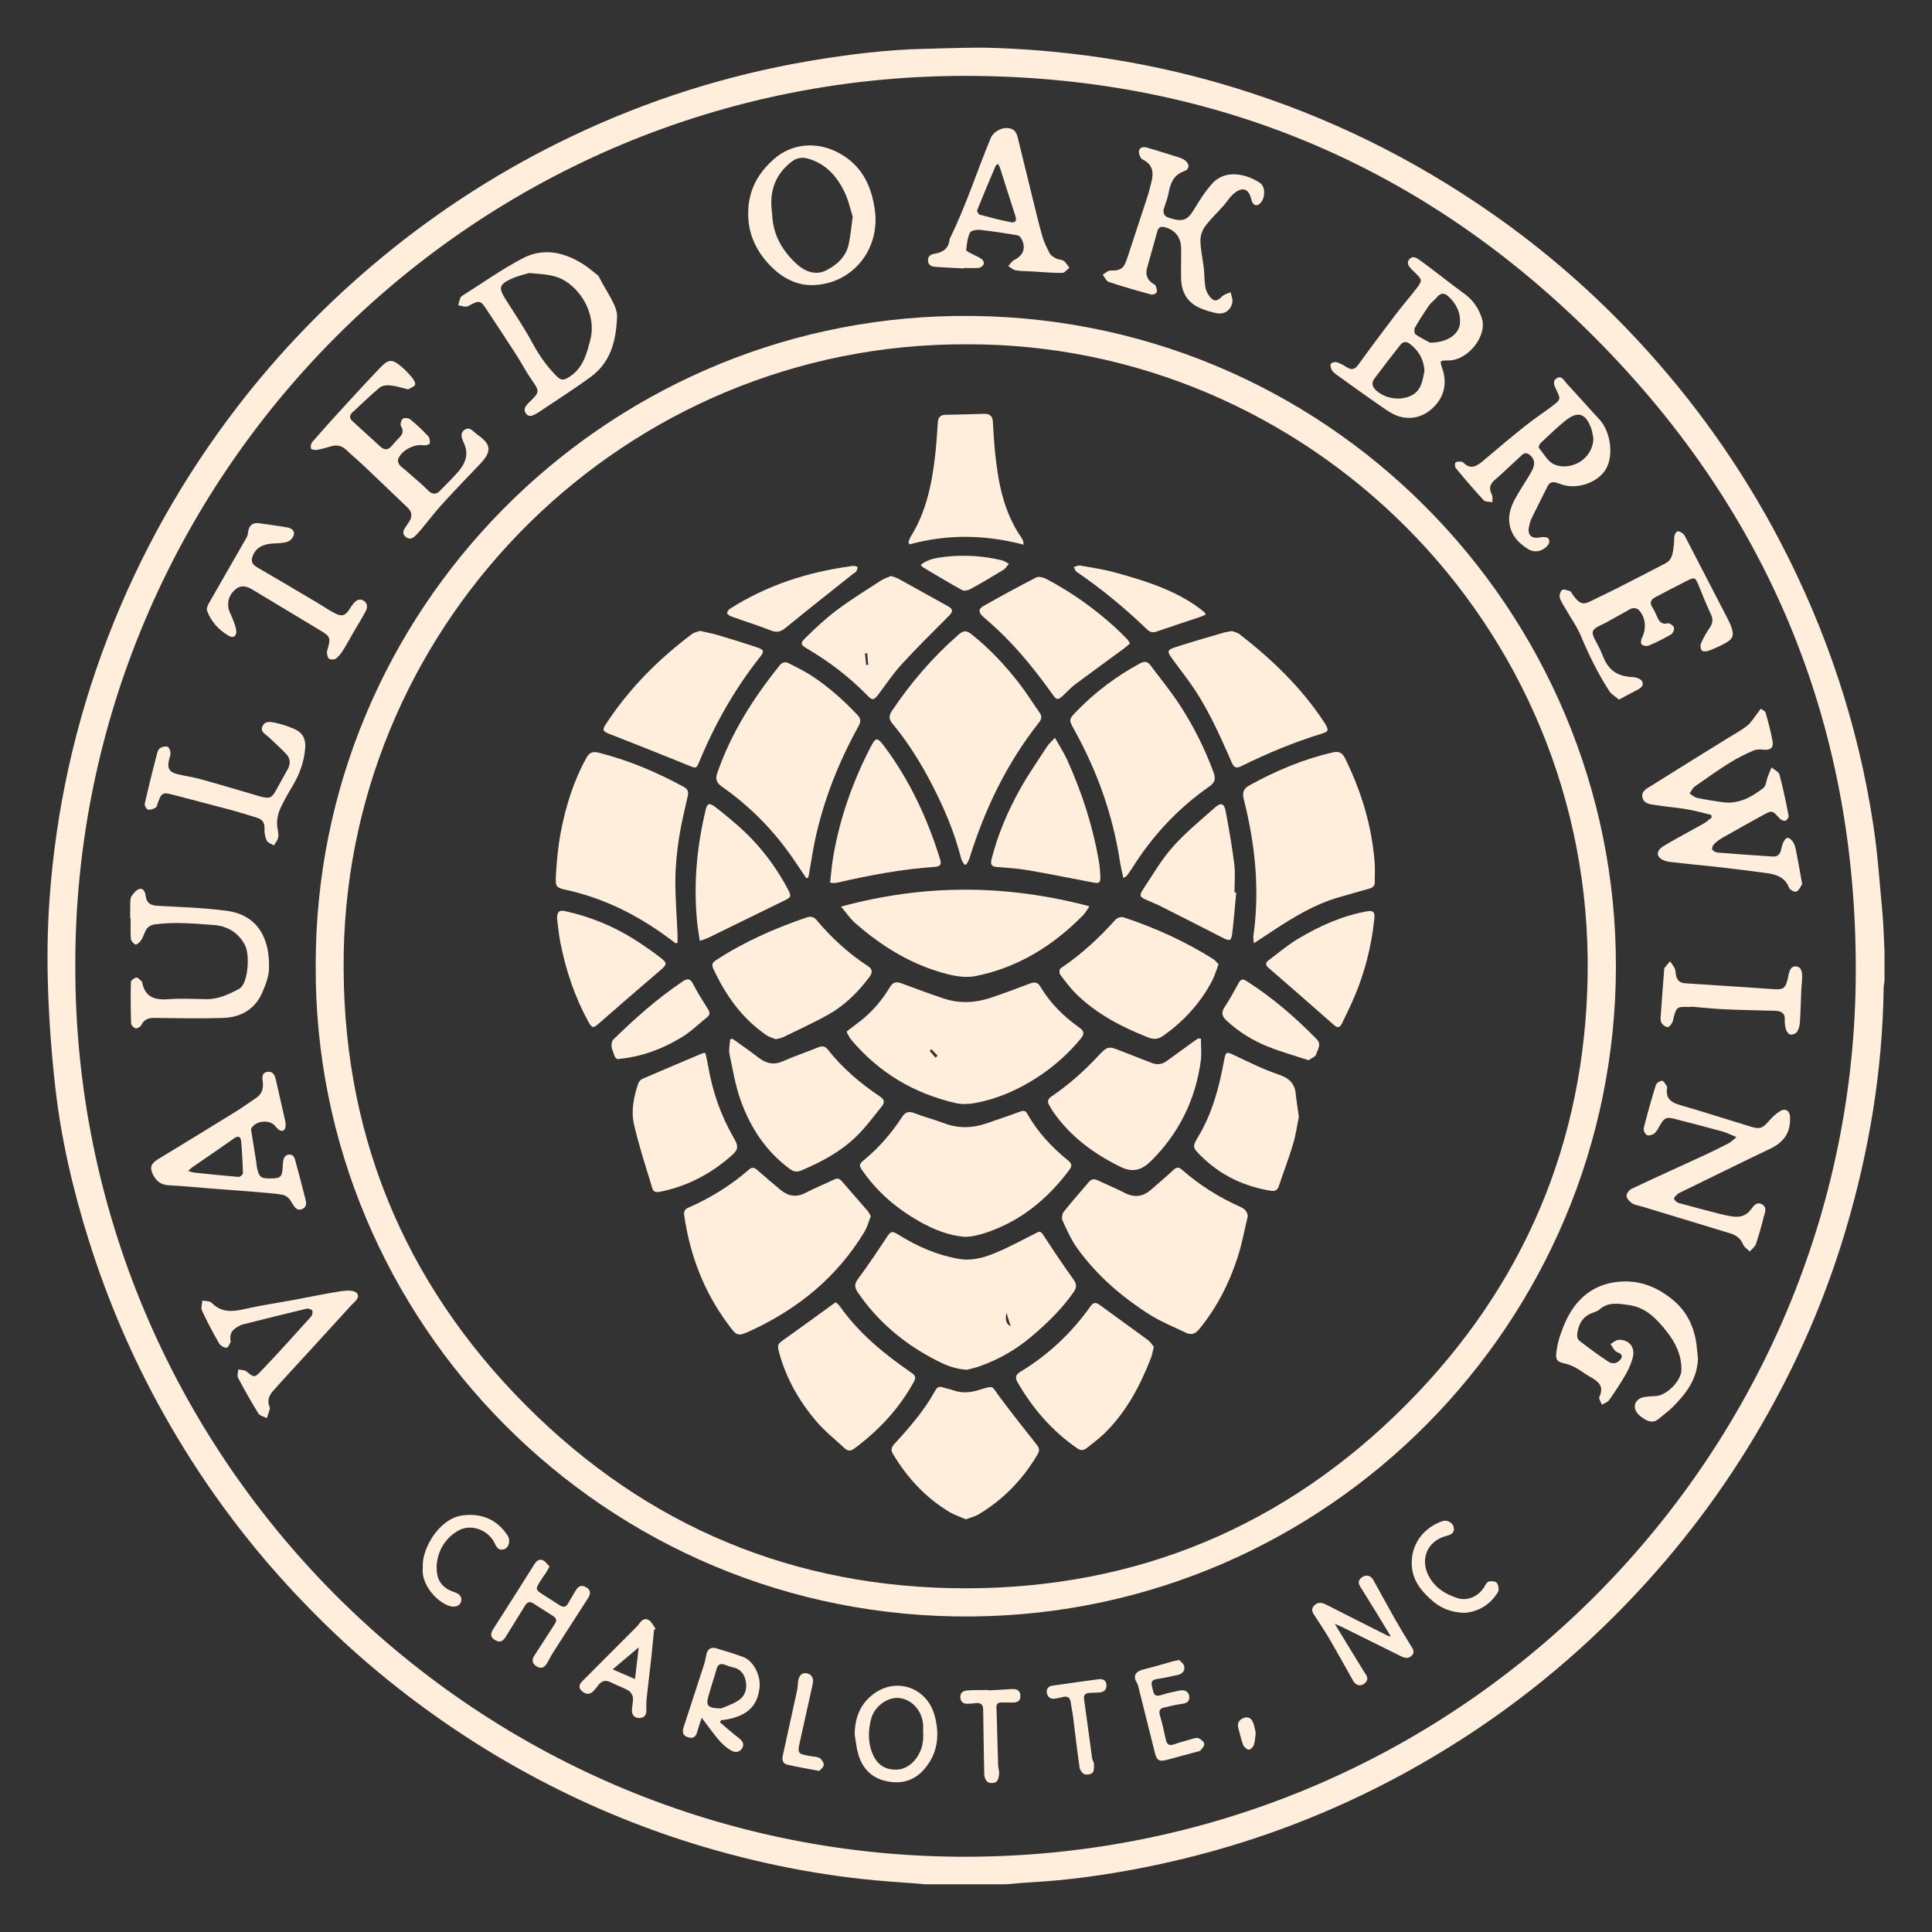 <?xml version="1.0" encoding="utf-8"?>
<!-- Generator: Adobe Illustrator 25.3.1, SVG Export Plug-In . SVG Version: 6.00 Build 0)  -->
<svg version="1.1" id="Layer_1" xmlns="http://www.w3.org/2000/svg" xmlns:xlink="http://www.w3.org/1999/xlink" x="0px" y="0px"
	 viewBox="0 0 1920 1920" style="enable-background:new 0 0 1920 1920;" xml:space="preserve">
<rect x="0" y="0" width="1920" height="1920" fill="#333333" stroke="none"/>
<style type="text/css">
	.st0{fill:#FFEEDB;}
</style>
<g>
	<path class="st0" d="M1872.79,974.78c-0.29,2.4-0.79,4.8-0.83,7.21c-1.1,81.47-14.25,161.07-37.34,239.09
		c-15.98,54-36.95,106.05-62.81,156.07c-34.56,66.83-76.58,128.59-126.34,185.07c-54.94,62.35-116.95,116.59-186.51,162.07
		c-99.82,65.25-208.26,109.46-325.35,132.21c-35.93,6.98-72.15,12.08-108.75,14.09c-8.49,0.47-16.97,1.33-25.45,2.02
		c-26.47,0-52.93,0-79.4,0c-8.69-0.69-17.37-1.49-26.06-2.05c-65.63-4.24-129.88-16.16-192.93-34.72
		c-57.59-16.95-112.89-39.57-165.98-67.57c-57.1-30.11-110.32-65.96-159.97-107.24c-29.49-24.51-57.11-50.98-83.25-78.93
		c-50.41-53.89-93.52-113.21-129.58-177.65c-30.63-54.73-55.24-112.03-74.01-171.85c-15.56-49.61-27.41-100.12-33.25-151.79
		c-3.67-32.47-6.12-65.16-7.22-97.82c-0.98-29.2-0.67-58.58,1.35-87.72c6.23-89.86,25.46-176.99,57.79-261.17
		c31.74-82.67,74.65-159.07,128.56-229.27c42.31-55.1,90.35-104.69,143.94-148.94c58.06-47.94,121.04-88.15,188.99-120.51
		c75.22-35.83,153.9-60.85,236.09-74.8c38.33-6.5,76.83-11.24,115.73-12.1c23.18-0.51,46.41-1.65,69.55-0.81
		c81.07,2.94,160.53,15.87,238.17,39.8c91.61,28.24,176.53,70.03,255.05,124.88c52.58,36.73,100.72,78.69,144.38,125.63
		c55.88,60.07,103.05,126.39,141.18,199.14c46.72,89.13,78.06,183.33,93.14,282.77c4.35,28.69,6.31,57.75,8.99,86.67
		c1.2,12.92,1.45,25.92,2.13,38.89C1872.79,955.24,1872.79,965.01,1872.79,974.78z M74.83,959.62
		c-0.96,484.55,391.86,882.02,877.37,885.57c495.75,3.63,885.84-395.87,891.97-869.42c3.22-248.81-83.33-463.41-258.61-639.65
		c-169.4-170.33-376.79-258.26-616.9-260.67C469.47,70.43,74.1,475.97,74.83,959.62z"/>
	<path class="st0" d="M313.75,959.78c-0.69-352.86,284.16-640.77,635.79-645.77c368.3-5.24,657.01,293.71,656.35,646.91
		c-0.66,352.94-285.71,642.44-640.07,645.51C600.94,1609.6,311.99,1312.71,313.75,959.78z M959.91,342.17
		c-337.49-1-612.36,271.79-618.31,604.85c-3.13,175.15,58.01,326.38,181.68,450.24c119.92,120.11,266.9,181.21,436.42,181.17
		c170.22-0.04,317.56-61.67,437.74-182.49c116.82-117.44,177.76-260.58,180.34-426.43C1583.23,618.56,1296.75,340.65,959.91,342.17z
		"/>
	<path class="st0" d="M1700.57,809.8c-8.2-1.92-16.33-4.23-24.61-5.65c-9.81-1.68-19.79-2.3-29.6-3.95
		c-5.4-0.9-12.4-0.76-14.07-7.57c-1.59-6.48,4.58-9.12,8.84-11.81c24.77-15.65,49.73-31,74.62-46.47
		c6.91-4.3,14.19-8.13,20.56-13.13c4.09-3.21,6.81-8.16,10.13-12.35c1.19-1.5,2.31-3.04,3.47-4.57c1.64,1.31,4.29,2.34,4.75,3.97
		c2.67,9.57,5.35,19.19,6.96,28.97c1.02,6.2-2.66,8.44-9.12,7.76c-3.31-0.35-7.1-0.35-10.04,0.94c-7.81,3.43-15.59,7.14-22.8,11.67
		c-12.05,7.57-23.73,15.75-35.36,23.97c-2.24,1.58-3.48,4.57-5.19,6.91c2.38,1.51,4.6,3.84,7.19,4.39
		c8.34,1.8,16.79,3.09,25.24,4.31c16,2.32,29.02-4.85,40.91-14.12c2.62-2.04,2.82-7.14,4.21-10.81c1.22-3.21,2.56-6.38,3.84-9.57
		c2.73,2.33,7.14,4.2,7.91,7.06c3.64,13.47,6.42,27.19,9.11,40.9c0.29,1.5-1.67,4.52-3.16,4.98c-1.56,0.48-4.4-0.75-5.66-2.14
		c-7.48-8.28-7.45-8.5-16.94-3.3c-13.21,7.23-26.33,14.6-39.41,22.05c-2.99,1.7-5.9,3.7-8.37,6.07c-1.42,1.36-2.93,4.03-2.48,5.53
		c0.46,1.54,3.19,3.25,5.05,3.41c18.42,1.5,36.86,2.72,55.3,3.97c4.32,0.29,6.86-1.98,8-6.02c0.77-2.74,1.22-5.63,2.42-8.17
		c0.86-1.83,2.82-4.53,4.12-4.43c1.9,0.14,4.18,2.08,5.34,3.88c1.5,2.33,2.42,5.19,2.97,7.95c2.06,10.36,3.89,20.78,5.76,31.18
		c0.21,1.19,0.71,2.73,0.2,3.57c-1.6,2.58-3.2,6.07-5.62,6.93c-1.76,0.63-6.25-1.78-7.03-3.8c-4-10.37-12.57-13.29-22.13-14.6
		c-16.28-2.23-32.59-4.23-48.91-6.09c-16.12-1.83-32.31-3.13-48.4-5.2c-3.61-0.46-8.3-2.27-10.08-5.01c-2.81-4.33,1-8.34,4.66-10.55
		c9.72-5.89,19.77-11.24,29.7-16.78c3.73-2.08,7.57-3.99,11.19-6.24c2.48-1.54,4.68-3.54,7-5.34
		C1700.86,811.6,1700.72,810.7,1700.57,809.8z"/>
	<path class="st0" d="M1725.67,1130.01c-5.91-2.39-9.87-4.47-14.09-5.62c-15.89-4.35-31.85-8.43-47.8-12.57
		c-7.62-1.98-9.8-0.92-13.85,6.05c-1.73,2.97-3.27,6.33-5.78,8.48c-1.8,1.54-5.63,2.55-7.51,1.64c-1.8-0.87-3.61-4.86-3.1-6.9
		c3.61-14.39,7.63-28.7,12.05-42.86c0.62-1.98,4.12-4.15,6.3-4.17c1.53-0.01,3.14,3.45,4.6,5.44c0.32,0.43,0.35,1.21,0.26,1.78
		c-1.75,10.68,4.25,14.48,13.5,17.12c23.46,6.69,46.67,14.28,70.02,21.37c8.83,2.68,11.42,1.44,17.5-5.56
		c3.28-3.77,7.03-7.43,11.26-9.99c5.34-3.23,9.7-0.29,9.93,5.85c0.57,15.43-5.85,24.91-19.83,31.57
		c-29.92,14.25-59.62,28.96-89.4,43.49c-0.91,0.44-1.91,0.88-2.59,1.58c-1.36,1.41-3.77,3.32-3.48,4.44
		c0.44,1.73,2.56,3.77,4.37,4.28c13.66,3.84,27.41,7.38,41.15,10.93c3.54,0.92,7.13,1.67,10.74,2.31
		c7.62,1.36,14.37,0.56,19.74-6.19c2.66-3.35,5.64-8.81,11.32-5.65c5.82,3.24,2.71,8.74,1.61,13.2c-2.2,8.86-4.6,17.69-7.59,26.31
		c-0.98,2.83-4.01,4.94-6.1,7.39c-2.23-2.26-5.37-4.13-6.51-6.85c-2.54-6.05-6.85-9.34-12.82-11.16
		c-29.18-8.85-58.36-17.75-87.53-26.63c-3.31-1.01-7.03-1.34-9.83-3.13c-2.58-1.65-5.54-4.72-5.78-7.39
		c-0.21-2.29,2.66-6.04,5.09-7.19c23.9-11.3,48.03-22.14,72.03-33.24c8.31-3.84,16.51-7.92,24.64-12.13
		C1720.4,1134.88,1722.17,1132.87,1725.67,1130.01z"/>
	<path class="st0" d="M613.15,316.35c-1.28,28.71-9.58,46.14-26.48,58.5c-16.87,12.34-34.59,23.51-51.93,35.19
		c-0.17,0.11-0.34,0.23-0.52,0.33c-3.75,1.97-8,5.22-11.46,0.7c-3.56-4.64,0.34-8.46,3.5-11.58c10.33-10.19,10.18-10.4,1.77-22.51
		c-5.44-7.83-9.81-16.4-14.98-24.42c-10.13-15.71-20.45-31.31-30.77-46.89c-4.37-6.59-6.38-6.96-13.66-3.28
		c-1.81,0.91-3.67,2.31-5.54,2.37c-2.56,0.07-5.15-0.92-7.73-1.46c0.74-2.55,1.35-5.15,2.29-7.63c0.32-0.84,1.37-1.51,2.21-2.04
		c19.77-12.43,38.91-26.04,59.51-36.9c20.42-10.76,41.09-6.26,60.14,5.77c4.28,2.7,8.17,6.05,12.19,9.16
		c1.28,0.99,2.83,1.97,3.5,3.33C602.9,290.65,614.62,304.94,613.15,316.35z M525.86,271.34c-3.86,1.21-11.09,2.69-17.6,5.7
		c-12.39,5.73-12.98,8.99-5.82,20.4c8.97,14.29,18.55,28.27,26.52,43.11c6.44,11.99,13.99,22.85,23.42,32.51
		c5.21,5.34,7.62,5.24,13.73,1.28c13.42-8.7,16.96-22.79,20.59-36.83c5.56-21.5-5.86-45.97-24.38-57.89
		C551.72,272.79,540.67,272.61,525.86,271.34z"/>
	<path class="st0" d="M1173.74,262.26c0-5.7,0.25-11.41-0.05-17.09c-0.52-9.89-6.37-16.68-15.79-19.31
		c-3.86-1.08-6.55-0.16-7.66,3.68c-3.48,12.11-6.72,24.29-10.2,36.4c-2.03,7.06,0.07,12.34,6.2,16.19c0.86,0.54,2.08,1.1,2.32,1.89
		c0.63,2.13,1.64,4.72,0.92,6.5c-0.52,1.3-3.81,2.63-5.38,2.2c-14.12-3.86-28.22-7.85-42.1-12.49c-2.59-0.86-4.16-4.77-6.21-7.27
		c2.61-1.44,5.26-4.18,7.82-4.1c11.8,0.4,13.83-3.81,16.85-12.98c6.82-20.67,13.64-41.34,20.36-62.04
		c1.26-3.86,2.05-7.87,3.14-11.79c2.76-9.92,2.28-18.33-8.59-23.63c-2.14-1.04-3.96-5.87-3.47-8.49c0.77-4.15,5.07-4.13,8.58-3.09
		c10.7,3.18,21.36,6.51,32,9.88c1.72,0.54,3.41,1.42,4.89,2.45c4.93,3.43,5.06,8.96-0.45,10.91c-10.46,3.71-13.72,11.68-15.53,21.39
		c-0.96,5.16-2.86,10.17-4.53,15.18c-1.59,4.77-0.11,8.15,4.52,9.7c13.47,4.5,18.6,2.75,24.78-7.49
		c5.53-9.17,11.35-18.4,18.46-26.34c13.56-15.13,34.97-9.16,47.52-0.74c6,4.03,5.27,16.29-0.41,20.8c-2.82,2.24-5.26,1.81-7.05-1.36
		c-0.49-0.87-0.8-1.87-1.04-2.85c-2.62-11-8.85-13.27-17.69-5.8c-3.96,3.35-6.7,8.1-10.2,12.04c-6.14,6.93-13.01,13.32-18.44,20.76
		c-2.81,3.85-4.49,9.53-4.35,14.32c0.26,9.01,2.35,17.96,3.39,26.97c0.69,6.04,0.5,12.2,1.43,18.19c0.51,3.26,2.01,6.7,4.01,9.34
		c4.49,5.94,7.51,5.54,12.77,0.32c2.09-2.08,5.53-2.8,8.36-4.13c0.67,3.35,2.4,6.92,1.79,10.02c-1.63,8.3-8.07,12.47-16.28,10.74
		c-5.71-1.2-11.44-2.97-16.74-5.4c-11.91-5.46-17.41-15.41-17.92-28.24c-0.2-5.08-0.03-10.17-0.03-15.26
		C1173.75,262.26,1173.75,262.26,1173.74,262.26z"/>
	<path class="st0" d="M1439.41,358.22c-8.79-0.02-8.78-0.02-5.97,8.29c4.41,13.01,2.27,25.63-6.32,35.55
		c-9.18,10.6-21.96,15.92-36.29,11.91c-6.26-1.75-12.03-5.83-17.52-9.6c-15.07-10.36-29.9-21.09-44.76-31.76
		c-1.96-1.41-3.96-3.11-5.13-5.14c-0.96-1.68-1.62-4.65-0.76-5.96c0.85-1.29,4.04-2.05,5.75-1.53c3.44,1.05,6.73,2.87,9.78,4.83
		c4.84,3.11,8.14,2.57,11.69-2.35c12.25-16.99,24.81-33.76,37.49-50.43c6.88-9.06,14.5-17.56,21.3-26.67
		c4.84-6.49,4.38-7.7-1.44-13.4c-1.31-1.28-2.65-2.53-3.94-3.83c-3-3.02-6.06-6.68-2.61-10.57c3.47-3.91,7.5-1.08,10.85,1.35
		c4.78,3.46,9.47,7.05,14.17,10.61c9.89,7.5,19.65,15.17,29.68,22.48c8.58,6.26,14.19,14.48,17.31,24.46
		C1478.18,333.98,1458.78,358.25,1439.41,358.22z M1415.62,368.71c-0.77-12.2-6.16-20.67-14.88-27.22c-3.4-2.55-6.69-1.82-9.13,1.3
		c-8.75,11.14-17.47,22.31-25.91,33.69c-2.96,3.98-1.88,7.97,1.78,11.4c8.59,8.05,22.97,10.6,34.11,5.7
		C1412.91,388.58,1413.66,377.77,1415.62,368.71z M1421.1,340.51c17.44,0.1,29.23-8.52,29.83-19.68
		c0.58-10.63-3.93-19.34-11.68-26.38c-3.72-3.38-7.42-3.63-10.98,0.69c-2.45,2.97-5.84,5.21-8.02,8.33
		c-5.05,7.23-9.83,14.68-14.2,22.34c-0.92,1.61-0.47,5.72,0.78,6.57C1412.23,336.03,1418.16,338.89,1421.1,340.51z"/>
	<path class="st0" d="M1499.75,516.56c-0.16-9.45,3.85-17.46,8.39-25.22c4.51-7.72,9.59-15.12,13.96-22.92
		c3.93-7.02,3.11-12-1.46-16c-2.73-2.39-5.35-2.81-8.1-0.31c-3.31,3-6.53,6.11-9.82,9.14c-5.67,5.23-11.23,10.6-17.09,15.62
		c-4.84,4.15-6.29,8.44-3.11,14.41c1.12,2.1,0.48,5.15,0.64,7.77c-2.98-0.6-7.07-0.16-8.76-1.97
		c-9.55-10.26-18.61-20.97-27.56-31.77c-1.04-1.26-1.19-4.85-0.22-5.78c1.17-1.13,3.96-0.62,6.05-0.74
		c0.36-0.02,0.82,0.24,1.09,0.51c7.71,8.11,14.05,3.92,20.76-1.83c13.74-11.76,27.63-23.36,41.78-34.63
		c8.89-7.09,18.5-13.27,27.51-20.21c7.17-5.53,7.05-6.2,3.31-14.26c-1.95-4.21-5.17-9.31,0.05-12.55c4.89-3.03,7.37,2.71,10.05,5.6
		c10.79,11.6,21.22,23.54,32.02,35.12c10.85,11.64,14.5,33.7,7.59,47.99c-6.6,13.65-27.07,21.96-43.13,17.46
		c-2.35-0.66-4.61-1.61-6.93-2.34c-3.79-1.18-6.83-0.3-8.7,3.43c-5.38,10.72-10.83,21.4-16.07,32.19c-1.23,2.53-1.9,5.37-2.48,8.15
		c-1.76,8.38,2.6,12.31,10.88,10.61c2.74-0.56,7.46-0.41,8.44,1.17c2.39,3.86-0.56,7.3-3.85,9.7c-5.14,3.74-11.14,3.96-16.17,0.88
		C1507.99,539.17,1500.23,530.09,1499.75,516.56z M1583.47,435.56c-0.65-3.15-0.94-6.44-2.01-9.44
		c-5.57-15.66-13.54-18.13-26.32-7.69c-8.47,6.92-16.34,14.59-24.3,22.11c-1.08,1.02-2.05,3.97-1.46,4.67
		c4.87,5.83,9.1,13.87,15.46,16.45C1561.49,468.43,1583.21,456.07,1583.47,435.56z"/>
	<path class="st0" d="M1687.4,1350.14c-0.63,20.48-11.85,34.8-24.93,48.01c-4.28,4.32-9.35,7.84-13.96,11.84
		c-4.91,4.26-9.83,3.14-14.59,0.04c-5.23-3.41-10.41-7.45-8.98-14.54c0.51-2.53,3.68-5.59,6.26-6.39c4.56-1.41,9.59-1.5,14.44-1.73
		c10.67-0.5,25.15-15.16,25.33-25.89c0.24-14.61-5.85-27.14-14.48-38.05c-9.72-12.29-20.52-24.05-37.45-26.43
		c-10.21-1.43-20.51-3.58-29.57,4.41c-2.62,2.31-6.67,2.93-9.91,4.61c-8.28,4.29-11.34,11.92-12.22,20.55
		c-0.2,1.93,0.86,4.82,2.34,5.95c9.34,7.13,18.76,14.19,28.59,20.63c3.89,2.55,8.68,2.3,12.05-2.05c1.96-2.52,2.2-4.77-1.15-6.4
		c-1.46-0.71-3.17-1.3-4.18-2.46c-1.73-1.98-3-4.37-4.47-6.58c2.67-1.45,5.3-4.04,8.02-4.15c10.24-0.39,16.58,7.09,14.19,17.11
		c-1.43,6.01-4.06,11.92-7.14,17.3c-5.05,8.82-10.72,17.31-16.58,25.62c-1.49,2.11-4.69,3.01-7.11,4.47
		c-0.9-2.65-3.31-6.02-2.45-7.85c5.09-10.85-1.34-15.53-9.39-19.99c-4.97-2.76-9.46-6.39-14.45-9.11c-3.47-1.89-7.31-3.37-11.17-4.2
		c-6.45-1.38-8.63-3.28-7.86-9.95c0.67-5.81,1.81-11.68,3.7-17.2c2.5-7.3,5.27-14.65,9.08-21.32
		c11.21-19.65,27.92-31.08,50.96-32.74c20.63-1.48,38.12,6.21,53.2,19.06c13.49,11.5,20.57,27.04,22.6,44.72
		C1686.61,1341.87,1687.01,1346.33,1687.4,1350.14z"/>
	<path class="st0" d="M405.64,386.93c-6.7-1.55-12.38-3.41-18.19-3.98c-3.4-0.33-7.9,0.33-10.37,2.39
		c-9.2,7.68-17.7,16.18-26.58,24.24c-3.26,2.96-3.57,5.85-0.37,8.8c9.24,8.54,18.58,16.98,27.87,25.47
		c4.12,3.77,7.84,3.54,11.42-0.85c2.18-2.67,4.54-5.22,6.99-7.65c3.49-3.48,5.22-6.78,2.11-11.79c-1.01-1.62,0.09-6.02,1.71-7.35
		c1.44-1.19,5.72-0.87,7.36,0.47c6.29,5.12,12.26,10.71,17.83,16.62c1.57,1.67,2.2,5.25,1.59,7.5c-0.31,1.14-4.48,2.08-6.67,1.71
		c-8.77-1.46-21.58,5.26-24.64,13.78c-0.55,1.52,0.14,4.08,1.18,5.45c1.69,2.21,4.16,3.82,6.3,5.69
		c5.32,4.64,10.68,9.23,15.95,13.93c2.58,2.29,4.9,4.88,7.51,7.12c3.79,3.26,7.39,2.6,10.73-0.9c6.04-6.31,12.45-12.31,18.12-18.94
		c6.77-7.92,10.51-16.74,5.91-27.43c-1.94-4.52-5.03-10.26,0.15-13.97c5.47-3.91,9.03,2.02,13.01,4.81
		c13.37,9.35,14.7,16.26,2.5,29.07c-12.6,13.23-25.31,26.36-37.6,39.86c-7.23,7.94-13.72,16.54-20.59,24.79
		c-1.95,2.34-4.01,4.59-6.16,6.74c-2.94,2.94-6.27,3.94-9.71,0.9c-3.3-2.91-2.4-6.11-0.22-9.27c1.27-1.84,2.5-3.7,3.74-5.57
		c3.42-5.15,3.08-9.79-1.53-14.18c-14.29-13.57-28.44-27.28-42.74-40.82c-5.9-5.59-12.17-10.8-18.07-16.39
		c-4.44-4.21-9.31-5.38-15.13-3.64c-4.67,1.4-9.39,2.76-14.18,3.58c-1.92,0.33-5.52-0.41-5.83-1.43c-0.58-1.88,0.02-4.94,1.34-6.46
		c9.7-11.2,19.61-22.23,29.62-33.16c12.5-13.65,24.99-27.31,37.81-40.65c8.43-8.77,12.02-8.8,21.2-0.97c4,3.41,7.65,7.31,11,11.37
		c1.5,1.82,3.24,5.44,2.44,6.72C411.08,384.69,407.79,385.65,405.64,386.93z"/>
	<path class="st0" d="M1608.93,695.25c-3.47-2.99-7.54-5.19-9.73-8.61c-11.01-17.14-20.03-35.3-27.9-54.14
		c-4.11-9.85-10.51-18.74-15.82-28.09c-2-3.53-4.54-6.98-5.47-10.8c-0.55-2.26,0.86-6.41,2.67-7.42c1.82-1.02,5.23,0.78,7.94,1.38
		c0.15,0.03,0.26,0.3,0.38,0.47c10.66,16.31,13.41,12.36,26.45,6.16c22.75-10.82,44.97-22.78,67.42-34.23
		c7.67-3.91,7.57-11.45,8.6-18.4c0.45-3-0.03-6.16,0.6-9.1c0.37-1.73,1.96-4.34,3.21-4.46c1.77-0.17,3.98,1.29,5.52,2.61
		c1.32,1.13,2.07,2.99,2.91,4.61c13.84,26.72,27.67,53.46,41.47,80.2c1.12,2.17,2.15,4.39,3.01,6.67c3.5,9.24,2.35,12.81-6.23,17.43
		c-5.18,2.78-10.6,5.21-16.11,7.26c-2.02,0.75-5.68,0.83-6.68-0.38c-1.3-1.57-1.61-5.13-0.73-7.11c2.38-5.34,5.29-10.52,8.6-15.34
		c3.1-4.51,3.61-8.46,1.2-13.55c-4.36-9.18-8.09-18.66-11.92-28.07c-3.56-8.73-4.05-9.1-12.23-4.98
		c-10.34,5.22-20.56,10.67-30.84,16.01c-4.59,2.38-6.22,5.44-3.1,10.28c1.86,2.89,3.29,6.09,4.68,9.26
		c2.02,4.61,4.21,8.07,10.47,6.55c1.77-0.43,5.59,2.15,6.23,4.08c0.62,1.88-0.97,5.86-2.76,6.91c-7.18,4.21-14.71,7.88-22.36,11.17
		c-1.91,0.82-5.42,0.21-6.95-1.15c-1.06-0.94-0.71-4.65,0.23-6.49c4.78-9.28,3.79-20.73-3.3-28c-1.25-1.28-4.02-1.87-5.88-1.55
		c-2.29,0.39-4.38,2.03-6.52,3.21c-7.06,3.89-14.08,7.84-21.14,11.72c-1.6,0.88-3.33,1.52-4.97,2.35c-8.2,4.15-8.83,6.63-4.37,14.85
		c2.61,4.81,5.2,9.7,7.15,14.8c5.67,14.8,14.41,20.91,30.36,21.56c3.12,0.13,7.7,1.81,8.87,4.15c2.31,4.61-1.86,7.09-5.71,9.04
		C1620.79,688.81,1615.49,691.75,1608.93,695.25z"/>
	<path class="st0" d="M129.42,912.86c0-5.09-0.12-10.18,0.05-15.26c0.08-2.41,0-5.32,1.28-7.08c2.11-2.89,4.98-6.57,8.03-7.12
		c4.37-0.79,5.58,3.89,6.12,7.59c0.98,6.73,4.98,8.79,11.42,9.16c22.91,1.3,45.93,1.94,68.64,4.93
		c31.75,4.19,43.42,28.25,42.36,57.87c-0.29,8.01-3.53,16.24-6.83,23.75c-7.3,16.61-21.41,24.35-38.83,24.91
		c-22.52,0.73-45.09,0.26-67.64-0.01c-6.03-0.07-10.65,0.99-13.49,7.01c-0.82,1.73-3.92,3.61-5.65,3.34
		c-1.8-0.28-4.52-3.04-4.58-4.79c-0.46-13.72-0.57-27.47-0.21-41.19c0.04-1.65,3.39-4.23,5.45-4.5c1.61-0.21,3.61,2.48,5.43,3.89
		c0.14,0.11,0.2,0.36,0.24,0.55c2.72,15.21,12.75,18.14,26.49,17.08c12.34-0.95,24.82-0.2,37.23-0.02
		c12.1,0.17,22.51-4.85,32.8-10.32c0.87-0.47,1.66-1.2,2.32-1.96c6.78-7.76,8.16-32.86,3.26-41.77
		c-6.85-12.48-17.57-18.68-31.03-19.66c-19.34-1.41-38.73-3.28-58.18-0.62c-5.16,0.7-8.12,3.05-10,7.56c-1.26,3-2.42,6.13-4.27,8.76
		c-1.23,1.75-4.27,4.18-5.29,3.7c-2.01-0.94-4.3-3.59-4.48-5.7c-0.57-6.66-0.21-13.4-0.21-20.11
		C129.71,912.86,129.57,912.86,129.42,912.86z"/>
	<path class="st0" d="M743.55,211.35c0.15-21.92,9.39-39.1,25.85-53.47c17.45-15.24,41.33-17.29,62.08-6.99
		c24.67,12.25,34.68,33.47,37.98,58.16c5.3,39.69-23.2,73.73-62.37,74.31c-15.98,0.23-30-7.55-41.13-18.86
		C751.61,249.93,743.23,232.4,743.55,211.35z M847.43,215.29c-2.24-6.85-4.22-16.52-8.45-25.09c-7.46-15.12-18.28-27.28-35.35-32.4
		c-6.17-1.85-11.6-1.18-16.68,2.7c-15.51,11.86-21.9,27.65-20.16,46.92c0.2,2.22,0.53,4.44,0.64,6.66
		c1,19.88,10.45,35.78,24.68,48.63c7.87,7.11,18.38,11.25,28.83,6.04c10.89-5.44,19.91-13.71,22.6-26.46
		C845.2,234.38,845.89,226.25,847.43,215.29z"/>
	<path class="st0" d="M957.71,266.77c-9.13-0.49-18.27-0.9-27.39-1.5c-3.78-0.25-7.5-1.05-8.04-5.82c-0.54-4.75,2.67-6.68,6.53-7.3
		c8.32-1.33,13.95-5.15,14.85-14.14c0.06-0.59,0.38-1.16,0.64-1.71c15.7-31.95,26.51-65.89,40.09-98.69
		c2.89-6.97,11.37-11.53,18.86-10.1c5.7,1.09,7.21,5.24,8.36,9.99c4.66,19.17,9.35,38.33,14.09,57.48
		c3.27,13.2,6.35,26.47,10.08,39.54c1.72,6.01,4.47,11.81,7.45,17.34c1.21,2.24,4.08,3.82,6.52,5.07c2.31,1.18,5.46,0.95,7.47,2.41
		c2.29,1.66,3.73,4.5,5.54,6.82c-2.38,1.78-4.75,5.06-7.15,5.07c-9.73,0.07-19.47-0.87-29.2-1.43c-5.68-0.33-11.42-0.24-17.01-1.14
		c-2.62-0.42-4.92-2.76-7.37-4.23c1.91-2.05,3.45-4.88,5.81-6.01c9.75-4.68,12.42-13.34,6.29-22.6c-0.75-1.13-2.55-1.97-3.98-2.2
		c-12.02-1.88-24.03-3.89-36.12-5.16c-3.38-0.36-9.13,0.62-10.11,2.72c-2.46,5.26-3.15,11.46-3.73,17.37
		c-0.1,1.06,3.64,2.62,5.71,3.75c3.18,1.73,6.67,2.98,9.6,5.04c1.34,0.95,2.68,3.75,2.2,5c-0.65,1.69-2.97,3.63-4.74,3.81
		c-5.03,0.51-10.15,0.18-15.23,0.18C957.72,266.48,957.72,266.63,957.71,266.77z M991.71,162.76c-1.07,1.01-2.06,1.53-2.39,2.33
		c-6.17,14.56-12.34,29.12-18.2,43.8c-0.42,1.04,1.31,4.12,2.53,4.45c10.13,2.76,20.32,5.37,30.61,7.45c5.03,1.02,6.34-1.6,4.72-6.5
		c-5.2-15.79-10.1-31.68-15.17-47.51C993.41,165.52,992.58,164.39,991.71,162.76z"/>
	<path class="st0" d="M268.51,1171.13c10.58-0.06,11.84-1.39,12.46-11.64c0.29-4.77,0.1-11.21,5.92-12.02
		c6.03-0.84,6.46,5.77,7.66,10.01c3.22,11.34,6.01,22.8,8.96,34.21c1.04,3.99,1.36,7.88-3.27,9.86c-4.78,2.04-7.05-1.41-9.25-4.72
		c-1.47-2.2-2.64-4.72-4.52-6.48c-1.61-1.52-3.95-2.71-6.13-3.09c-5.35-0.92-10.79-1.36-16.2-1.86c-6.59-0.62-13.18-1.13-19.78-1.64
		c-11.53-0.89-23.07-1.73-34.61-2.63c-13.96-1.09-27.9-2.56-41.88-3.2c-7.48-0.34-12.27-3.84-15.5-9.97c-4-7.6-2.46-11.63,4.91-16.1
		c25.55-15.51,51.06-31.1,76.49-46.82c7.03-4.34,13.69-9.28,20.61-13.8c6.08-3.98,7.62-9.65,6.67-16.44
		c-0.59-4.22-0.88-8.74,4.6-9.61c5.38-0.85,7.42,3.12,8.46,7.66c3.12,13.68,6.25,27.35,9.3,41.04c0.39,1.76,0.57,3.66,0.39,5.44
		c-0.45,4.56-3.54,5.85-7.19,3.04c-1.27-0.98-2.3-2.3-3.33-3.55c-5.42-6.59-19.79-5.03-23.54,2.69c-0.52,1.07,0.03,2.72,0.24,4.07
		c1.49,9.39,3.03,18.78,4.52,28.17c0.38,2.4,0.47,4.86,1.01,7.22C257.56,1169.89,259.29,1171.18,268.51,1171.13z M186.98,1163.69
		c2.7,0.75,4.31,1.44,5.97,1.61c14.71,1.54,29.43,3.1,44.17,4.29c1.4,0.11,4.33-2.34,4.3-3.55c-0.28-10.72-0.81-21.45-1.83-32.12
		c-0.43-4.51-2.91-5.55-7.14-2.54c-13.57,9.66-27.38,18.96-41.07,28.44C190.13,1160.69,189.07,1161.84,186.98,1163.69z"/>
	<path class="st0" d="M256.63,519.84c9.65,1.41,19.32,2.65,28.92,4.32c3.82,0.66,7.53,3.1,6.48,7.36c-0.67,2.73-3.64,6.04-6.28,6.87
		c-4.73,1.49-9.98,1.49-15.03,1.79c-10.44,0.62-16.93,4.96-19.68,12.63c-1.9,5.3-0.19,8.25,4.41,10.92
		c20.05,11.63,39.97,23.48,59.92,35.28c5.95,3.52,11.63,7.54,17.78,10.64c6.8,3.43,10.17,2.08,14.24-4.33
		c1.2-1.89,2.41-3.78,3.84-5.49c2.67-3.2,6.01-5.4,10.09-2.9c4.35,2.67,3.99,6.96,1.94,10.79c-3.75,6.99-7.96,13.72-11.94,20.58
		c-3.47,5.97-6.71,12.09-10.39,17.93c-1.92,3.04-4.22,6.07-7.02,8.23c-1.51,1.16-4.86,1.25-6.63,0.35
		c-1.42-0.73-2.03-3.62-2.37-5.66c-0.25-1.49,0.44-3.18,0.88-4.74c2.9-10.24,2.24-12.02-6.72-17.42
		c-22.65-13.64-45.34-27.23-67.96-40.91c-5.4-3.26-10.9-5.14-16.44-0.91c-6.12,4.67-8.81,11.3-7.69,18.82
		c0.58,3.89,2.98,7.47,4.35,11.27c1.36,3.78,3.06,7.59,3.49,11.51c0.56,5.13-2.91,7.71-7.22,5.24
		c-10.11-5.78-17.8-14.15-21.86-25.15c-0.81-2.18,0.96-5.77,2.36-8.25c12.23-21.53,24.7-42.94,36.96-64.46
		c1.06-1.87,1.29-4.26,1.7-6.45C247.79,522.22,250.88,519.5,256.63,519.84z"/>
	<path class="st0" d="M229.29,1333.53c-0.91,1.39-2.32,5.63-4.15,5.82c-2.38,0.25-6.16-2.12-7.48-4.42
		c-6.07-10.58-11.8-21.39-16.94-32.45c-1.26-2.7,0.17-6.64,0.36-10.01c3.16,0.69,7.41,0.31,9.28,2.24
		c9.48,9.75,20.21,9.04,32.21,6.31c16.2-3.7,32.7-6.1,49.06-9.12c15.95-2.95,31.83-6.35,47.85-8.79c5.01-0.76,12.66-0.98,15.1,1.92
		c3.87,4.6-2.6,8.91-5.78,12.42c-22.94,25.33-46.12,50.44-69.22,75.63c-2.75,3-5.4,6.09-8.12,9.11c-4.12,4.56-6.01,9.62-3.72,15.7
		c0.28,0.75,0.63,1.68,0.42,2.38c-0.9,3.05-1.98,6.03-3,9.04c-2.85-1.5-6.89-2.25-8.36-4.61c-7.18-11.56-13.87-23.45-20.24-35.49
		c-1.12-2.12,0.12-5.5,0.27-8.29c2.71,0.61,6.05,0.42,8.01,1.97c7.4,5.86,7.88,6.69,14.37-0.1c17-17.77,33.42-36.08,49.9-54.34
		c1.23-1.36,1.97-4.53,1.21-5.92c-0.73-1.33-3.92-2.36-5.65-1.95c-21.15,5.02-42.24,10.31-63.33,15.62
		c-1.93,0.49-3.77,1.52-5.52,2.54C230.87,1321.61,227.65,1325.49,229.29,1333.53z"/>
	<path class="st0" d="M303.36,742.7c-0.96,14.29-5.8,27.27-13.24,39.46c-3.91,6.41-7.54,13.03-10.83,19.79
		c-3.44,7.07-4.94,14.56-3.28,22.53c0.57,2.75,0.94,5.82,0.28,8.47c-0.64,2.59-2.71,4.84-4.15,7.23c-2.43-1.55-5.96-2.57-7.03-4.78
		c-1.69-3.5-2.47-7.84-2.27-11.75c0.31-6.21-2.24-9.52-7.91-11.16c-8.39-2.43-16.68-5.21-25.12-7.48
		c-19.02-5.11-38.11-9.94-57.14-15.01c-11.04-2.94-12.22-2.4-15.95,8.39c-0.53,1.52-0.92,3.71-2.05,4.29
		c-2.33,1.2-5.36,2.46-7.63,1.88c-1.54-0.4-3.57-4.2-3.17-5.97c3.81-16.83,8.04-33.57,12.33-50.3c0.48-1.87,1.65-4.17,3.19-5.02
		c2.06-1.13,5.15-1.94,7.11-1.17c1.57,0.62,2.82,3.78,2.95,5.89c0.16,2.53-1.01,5.14-1.61,7.71c-1.77,7.57,0.42,11.61,8.04,13.52
		c7.48,1.88,15.2,2.86,22.64,4.9c17.05,4.68,33.99,9.76,50.98,14.69c3.51,1.02,6.98,2.25,10.54,3.08c8.17,1.91,10.1,1,14.22-6.41
		c3.86-6.93,7.62-13.92,11.54-20.81c3.09-5.43,2.88-10.8-1.27-15.25c-5.52-5.91-11.67-11.22-17.49-16.85
		c-3.06-2.97-8.52-5.09-6.29-10.58c2.41-5.95,8.33-4.6,12.85-3.68c6.32,1.29,12.55,3.44,18.52,5.95
		C300.06,727.6,304,733.86,303.36,742.7z"/>
	<path class="st0" d="M1680.53,1000.65c-1.22,0-2.44,0.02-3.66,0c-10.04-0.19-10.77,0.35-13.49,10.04
		c-0.55,1.96-0.69,4.14-1.69,5.83c-1.04,1.76-2.9,4.23-4.39,4.22c-1.95-0.02-4.33-1.81-5.67-3.51c-1.11-1.42-1.46-3.84-1.34-5.77
		c1.04-15.55,2.26-31.08,3.45-46.62c0.08-1.01-0.06-2.26,0.47-2.97c1.69-2.28,3.65-4.36,5.5-6.52c1.56,2.31,3.39,4.48,4.57,6.96
		c0.84,1.77,0.85,3.95,1.15,5.96c0.78,5.28,3.43,8.52,9.09,8.87c11.14,0.68,22.27,1.47,33.4,2.21c17.82,1.18,35.65,2.26,53.46,3.58
		c11.1,0.82,13-0.4,15.5-11.34c0.27-1.19,0.37-2.42,0.71-3.59c1.11-3.79,2.34-8.01,7.24-7.65c4.87,0.36,5.93,4.81,6.1,8.62
		c0.22,5.03-0.61,10.09-0.83,15.15c-0.47,10.54-0.66,21.1-1.36,31.63c-0.22,3.3-1.06,6.92-2.81,9.63c-1.12,1.75-4.53,3.05-6.68,2.77
		c-1.69-0.22-3.73-2.96-4.34-4.97c-0.99-3.24-1.34-6.81-1.22-10.21c0.19-5.19-2.53-7.52-7.06-8.23c-2.79-0.44-5.67-0.29-8.51-0.37
		c-14.93-0.44-29.87-0.65-44.79-1.38c-10.94-0.53-21.85-1.72-32.78-2.62C1680.55,1000.46,1680.54,1000.56,1680.53,1000.65z"/>
	<path class="st0" d="M1382.15,1626.23c-4.87-8.05-9.31-15.46-13.84-22.83c-5.53-9-11.17-17.93-16.7-26.93
		c-2.37-3.85-1.36-7.04,2.38-9.33c4.14-2.54,8.43-1.3,10.83,3.05c7.18,12.97,14.23,26.02,21.54,38.91
		c5.01,8.84,10.36,17.49,15.62,26.19c1.9,3.15,4.56,6.26,1.18,9.85c-3.13,3.32-6.76,2.86-10.61,0.94
		c-19.61-9.8-39.28-19.5-58.93-29.21c-1.74-0.86-3.56-1.58-7.13-3.15c10.32,16.95,19.6,32.33,29.06,47.6
		c2.04,3.3,5.11,6.15,1.86,10.29c-3.62,4.6-9.53,4.24-12.51-0.99c-7.66-13.41-15.04-26.99-22.81-40.34
		c-4.59-7.88-9.64-15.5-14.6-23.17c-2.34-3.61-5.53-7.07-1.61-11.39c3.66-4.04,7.78-3.24,12.19-0.99
		c20.44,10.43,40.95,20.73,61.45,31.05C1379.98,1626.03,1380.6,1625.98,1382.15,1626.23z"/>
	<path class="st0" d="M715.45,1711.53c5.94,5.04,11.69,10.33,17.9,15.02c3.58,2.7,6.63,5.49,4.64,9.98
		c-2.1,4.74-7.01,5.53-10.95,3.37c-4.48-2.45-8.62-6.01-11.99-9.89c-5.83-6.71-10.94-14.04-17.69-22.85
		c-1.67,5.12-3.14,8.83-4.08,12.66c-1.49,6.09-4.03,8.15-9.08,6.79c-5.14-1.39-6.65-4.52-4.74-10.38
		c6.77-20.86,13.65-41.69,20.38-62.57c1.05-3.27,1.44-6.74,2.3-10.08c1.32-5.14,4.85-6.95,9.74-5.49
		c8.95,2.68,17.93,5.38,26.69,8.61c10.18,3.75,17.56,18.34,16.29,30.26c-2.05,19.13-12.97,28.36-33.47,32
		c-1.55,0.28-3.15,0.33-4.72,0.49C716.27,1710.15,715.86,1710.84,715.45,1711.53z M716.72,1697.81c3.56-1.59,10.99-3.91,17.26-8
		c6.33-4.13,8.64-11.17,7.2-18.84c-1.39-7.39-5.33-12.58-13.21-14.09c-2.57-0.49-5.05-1.53-7.53-2.43
		c-4.21-1.53-6.94-0.63-8.27,4.08c-2.65,9.36-5.79,18.57-8.37,27.95C701.43,1695.04,703.75,1697.77,716.72,1697.81z"/>
	<path class="st0" d="M849.36,1723.56c0.21-17.49,6.26-31.91,20.85-41.57c22.39-14.84,50.96-4.13,58.45,22.31
		c5.59,19.76,3.42,38.96-11.01,54.89c-10.19,11.25-23.55,14.11-37.97,10.64c-14.07-3.38-22.82-12.96-26.78-26.6
		C851.05,1736.87,850.5,1730.13,849.36,1723.56z M917.35,1720.37c0-1.53,0.23-4.4-0.04-7.21c-1.31-13.79-11.75-24.78-24.27-25.75
		c-11.39-0.88-24.27,8.6-27.4,21.06c-2.85,11.35-3.24,22.76,1.33,34.06c3.92,9.68,10.74,15.32,20.97,16.05
		c9.63,0.69,17.21-3.69,22.84-11.52C916.27,1739.44,918.13,1730.9,917.35,1720.37z"/>
	<path class="st0" d="M546.12,1556.75c-1.66,2.95-2.55,4.72-3.63,6.38c-1.77,2.73-3.77,5.3-5.47,8.07
		c-5.13,8.32-5.1,8.47,2.92,13.71c5.45,3.56,11.03,6.93,16.48,10.48c3.37,2.2,5.95,1.93,8.03-1.78c2.38-4.25,5.07-8.33,7.44-12.59
		c2.75-4.94,6-6.19,10.43-3.74c4.39,2.42,5.23,6.01,2.17,10.8c-11.51,17.98-23.15,35.88-34.65,53.87
		c-2.29,3.59-4.15,7.45-6.32,11.11c-2.81,4.75-6.41,5.59-10.69,2.66c-4.26-2.92-4.49-6.35-1.47-10.91
		c6.85-10.34,13.39-20.88,20.16-31.26c1.99-3.06,1.43-5.4-1.42-7.26c-6.64-4.33-13.33-8.59-20.04-12.8
		c-3.28-2.06-5.95-1.73-8.16,1.92c-6.32,10.43-12.9,20.69-19.26,31.1c-3.14,5.13-6.22,6.13-11.03,3.14
		c-4.26-2.65-4.48-5.94-1.32-10.88c13.58-21.21,27.09-42.46,40.49-63.79c2.19-3.48,4.79-6.16,8.8-4.38
		C542.13,1551.72,543.91,1554.59,546.12,1556.75z"/>
	<path class="st0" d="M649.95,1619.78c-0.79,8.28-1.49,16.58-2.4,24.85c-1.61,14.71-3.42,29.4-5,44.11
		c-0.36,3.39-0.31,6.85-0.17,10.27c0.19,4.85-1.76,8.2-6.72,8.32c-4.67,0.11-7.77-2.62-7.67-7.58c0.09-4.24,1.4-8.54,0.99-12.69
		c-0.25-2.5-2.22-5.74-4.37-6.97c-5.61-3.21-11.86-5.27-17.64-8.21c-5.05-2.57-8.91-1.6-12.26,2.7c-1.5,1.92-3,3.85-4.61,5.67
		c-3.42,3.89-7.79,4.02-11.75,0.41c-4.13-3.77-2.55-7.02,0.78-10.34c17.39-17.35,34.72-34.76,52.06-52.17
		c1.29-1.29,2.69-2.54,3.7-4.04c2.49-3.71,5.77-6.74,10.02-4.01c2.88,1.85,4.49,5.69,6.67,8.64
		C651.03,1619.09,650.49,1619.43,649.95,1619.78z M631.06,1668.6c1.48-12.51,2.79-23.59,3.72-31.5
		c-7.36,6.22-16.08,13.59-25.93,21.91C616.82,1662.45,623.18,1665.2,631.06,1668.6z"/>
	<path class="st0" d="M1171.93,1649.73c1.37,1.57,4.4,3.51,4.9,5.96c1.01,4.91-2.04,8-6.94,8.99c-6.75,1.37-13.47,2.98-20.29,3.96
		c-6.9,0.99-5.25,5.24-4.25,9.48c1.02,4.3,1.62,8.63,8.16,6.53c6.17-1.98,12.57-3.35,18.93-4.64c5.25-1.06,9.07,1.46,9.45,5.96
		c0.46,5.4-2.95,6.71-7.57,7.36c-6.01,0.85-11.97,2.22-17.87,3.7c-3.7,0.93-5.02,3.17-3.8,7.36c2.34,7.99,4.13,16.15,5.89,24.3
		c1.03,4.81,3.2,6.55,8.15,4.84c6.11-2.12,12.36-3.86,18.6-5.58c1.92-0.53,4.39-1.28,5.9-0.52c2.3,1.16,5.21,3.33,5.56,5.46
		c0.33,2-2.04,4.74-3.76,6.67c-0.93,1.04-2.97,1.15-4.53,1.58c-9.6,2.61-19.2,5.19-28.8,7.79c-7.56,2.05-10.07,0.51-11.88-6.83
		c-5.37-21.69-10.83-43.36-16.29-65.03c-0.4-1.57-0.69-3.29-1.55-4.6c-4.85-7.38-0.68-11.73,6.7-13.5
		c9.85-2.35,19.54-5.37,29.31-8.07C1167.33,1650.51,1168.75,1650.34,1171.93,1649.73z"/>
	<path class="st0" d="M1455.04,1602.86c-12.25-0.53-22.3-4.16-30.78-11.37c-11.07-9.42-20.3-20.19-21.23-35.63
		c-1.28-21.14,11.95-37.98,30.58-44.19c4.69-1.56,10.21,1.69,11.1,6.1c1.15,5.72-2.92,7.49-7.27,8.61
		c-19.68,5.07-27.04,24.41-16.53,41.75c6.51,10.74,16.23,16.33,27.4,20.03c9.94,3.3,21.13-1.71,26.72-11.04
		c1.22-2.04,2.6-4.97,4.42-5.41c2.57-0.63,6.93-0.28,8.13,1.39c1.62,2.23,2.36,6.98,1.04,9.15
		C1480.78,1595.03,1469,1601.84,1455.04,1602.86z"/>
	<path class="st0" d="M420.2,1557.71c-1.4-18.36,16.11-48,38.24-51.51c18.87-2.99,35.37,3.27,46.18,20.03
		c0.43,0.67,0.76,1.45,0.98,2.22c1.39,4.8-0.72,10-4.76,11.22c-5.2,1.58-7.4-2-9.16-5.87c-5.71-12.54-22.31-19.56-34.69-13.44
		c-17.05,8.41-25.68,27.6-22.36,44.82c1.68,8.7,8.06,14.26,16.74,17c6.16,1.94,8.32,5.66,6.56,10.22c-1.46,3.82-6.26,5.28-11.61,3.5
		C433.55,1591.67,418.15,1574.13,420.2,1557.71z"/>
	<path class="st0" d="M982.33,1679.91c7.9-0.44,15.8-0.87,23.7-1.34c4.58-0.28,7.61,1.55,8.01,6.3c0.41,4.9-2.43,7.04-7.06,7.09
		c-3.86,0.04-7.72-0.04-11.59-0.07c-3.39-0.03-5.32,1.17-5.15,5.03c0.39,8.5,0.53,17,0.77,25.51c0.3,10.71,0.55,21.43,0.96,32.13
		c0.11,2.8,1.23,5.64,0.95,8.37c-0.28,2.77-0.95,6.46-2.84,7.83c-1.95,1.42-6.18,1.57-8.3,0.35c-2.01-1.16-3.55-4.79-3.62-7.38
		c-0.57-21.71-0.69-43.43-1.1-65.15c-0.09-4.88-2.9-6.79-7.76-5.98c-2.59,0.43-5.26,0.49-7.89,0.59c-4.14,0.15-6.63-1.99-7.02-6.02
		c-0.45-4.6,2.6-6.87,6.58-7.2c6.06-0.5,12.18-0.33,18.28-0.44c1.02-0.02,2.03,0,3.05,0
		C982.32,1679.65,982.32,1679.78,982.33,1679.91z"/>
	<path class="st0" d="M1092.11,1668.74c4.18-0.32,7.22,1.19,7.47,5.84c0.23,4.42-2.2,6.91-6.46,7.35
		c-3.63,0.38-7.33,0.15-10.97,0.52c-3.48,0.36-5.41,1.94-4.82,6.09c2.8,19.7,5.32,39.44,8.05,59.15c0.24,1.76,1.78,3.41,1.8,5.12
		c0.02,3,0.3,6.83-1.34,8.76c-1.48,1.73-5.85,2.49-8.13,1.6c-2.22-0.87-4.5-4.22-4.87-6.75c-2.41-16.69-4.27-33.45-6.41-50.18
		c-0.62-4.84-1.71-9.62-2.36-14.45c-0.62-4.66-3.01-6.39-7.57-5.35c-2.78,0.63-5.56,1.31-8.37,1.68c-4.05,0.53-6.82-1.44-7.72-5.3
		c-0.96-4.14,1.38-7,5.21-7.58C1061.09,1672.88,1076.61,1670.88,1092.11,1668.74z"/>
	<path class="st0" d="M814.03,1759.9c-11.99-2.3-22.02-3.92-31.87-6.26c-4.09-0.97-5.2-4.6-4.26-8.82
		c4.85-21.78,9.63-43.57,14.34-65.38c0.6-2.76,0.52-5.65,0.89-8.47c0.78-5.97,3.88-8.88,8.49-8.08c4.97,0.87,7.32,4.99,6.06,10.63
		c-4.14,18.63-8.21,37.27-12.41,55.89c-3.02,13.37-2.97,13.52,10.68,15.88c3,0.52,6.46,0.43,8.81,1.98
		c2.06,1.37,4.22,4.88,3.85,7.02C818.19,1756.76,815.04,1758.76,814.03,1759.9z"/>
	<path class="st0" d="M1247.94,1721.96c-0.67,4.85-0.69,8.83-1.93,12.37c-0.69,1.99-3.68,4.77-5.16,4.51
		c-2.12-0.37-4.67-2.87-5.52-5.05c-1.99-5.15-3.02-10.67-4.57-16c-1.33-4.56-0.15-7.95,4.22-10.06c4.53-2.19,8.18-0.76,10.07,3.53
		C1246.64,1714.86,1247.16,1718.93,1247.94,1721.96z"/>
	<path class="st0" d="M961.1,1361.28c-13.88-0.76-24.61-6.09-34.89-11.62c-29.63-15.92-54.61-37.29-73.73-65.31
		c-3.64-5.34-3.32-8.67,0.47-13.77c9.69-13.03,18.73-26.55,27.67-40.12c4.66-7.07,5.6-7.59,12.85-3.07
		c18.48,11.49,38.08,20.04,59.72,23.7c13.12,2.22,25.19-1.43,36.78-6.28c13.28-5.57,25.97-12.54,38.87-19
		c2.78-1.39,4.85-3.23,7.5,0.83c9.88,15.13,19.92,30.19,30.48,44.85c3.4,4.71,3.23,8.13,0.2,12.48
		c-11.71,16.86-26.29,30.96-41.85,44.16c-15.38,13.05-32.57,22.94-51.6,29.6C969.02,1359.32,964.28,1360.38,961.1,1361.28z
		 M1000.22,1304.66c-1.59,7.44-0.04,11.25,4.2,13.38C1002.99,1313.46,1001.61,1309.06,1000.22,1304.66z"/>
	<path class="st0" d="M1240.1,1208.37c-3.34,13.79-5.83,27.85-10.21,41.3c-8.48,26.09-20.86,50.24-38.45,71.61
		c-4.13,5.01-8.3,5.4-13.22,3.05c-12.27-5.87-25.01-11.08-36.41-18.35c-27.6-17.61-52.19-38.93-71.39-65.68
		c-5.97-8.32-10.18-17.99-14.49-27.37c-1.06-2.31-0.36-6.7,1.27-8.76c7.94-10.04,16.52-19.56,24.75-29.36
		c2.68-3.19,5.42-3.53,9.1-1.76c8.79,4.24,17.88,7.87,26.53,12.36c9.5,4.93,18.01,3.98,25.97-2.83
		c7.57-6.47,15.14-12.95,22.41-19.74c3.13-2.92,5.27-3.37,8.69-0.38c17.41,15.25,36.78,27.49,57.94,36.89
		C1236.43,1201.05,1239.25,1203.35,1240.1,1208.37z"/>
	<path class="st0" d="M865.38,1208.61c-2.11,5.3-3.51,10.97-6.4,15.73c-26.91,44.39-65.21,75.9-111.9,97.61
		c-14.33,6.66-14.51,6.31-23.98-6.52c-23.73-32.14-37.48-68.26-43.14-107.67c-0.58-4.05,0.67-6.08,4.11-7.59
		c21.95-9.64,42.18-22.03,60.21-37.88c4.3-3.78,6.87-0.7,9.8,1.81c7.24,6.21,14.42,12.52,21.81,18.55
		c7.62,6.22,15.68,7.57,24.89,2.68c9.15-4.86,18.88-8.6,28.2-13.15c3.48-1.7,5.45-0.84,7.78,1.89c8.43,9.91,17.1,19.61,25.6,29.46
		C863.49,1204.84,864.17,1206.53,865.38,1208.61z"/>
	<path class="st0" d="M841.3,1025.19c4.84-3.71,9.2-7.01,13.52-10.37c12.01-9.37,21.75-20.77,29.52-33.8
		c3.02-5.06,6.53-5.69,11.74-3.73c13.87,5.22,27.79,10.36,41.86,15.03c15.59,5.18,31.33,4.42,46.76-0.78
		c13.1-4.42,26.07-9.24,38.98-14.16c4.52-1.72,7.56-1.33,10.19,3.1c9.82,16.54,23.29,29.76,38.85,40.79
		c5.07,3.6,4.88,6.58,1.38,10.83c-12.51,15.18-27.05,28.11-43.53,38.76c-18.96,12.25-39.4,21.28-61.68,25.36
		c-6.26,1.15-13.2,1.4-19.34-0.02c-41.06-9.49-75.68-29.97-103.05-62.27c-1.05-1.23-1.98-2.59-2.81-3.97
		C842.86,1028.58,842.24,1027.08,841.3,1025.19z M929.74,1051.15c0.68-0.67,1.36-1.34,2.04-2.02c-2.02-2.14-4.04-4.28-6.05-6.42
		c-0.61,0.56-1.22,1.13-1.83,1.69C925.84,1046.65,927.79,1048.9,929.74,1051.15z"/>
	<path class="st0" d="M959.01,1229.16c-16.06-1.18-31.16-7.24-45.37-15.3c-21.81-12.37-40.75-28.23-55.39-48.86
		c-4.95-6.97-5.19-7.6,1.29-12.97c14.55-12.06,26.63-26.26,36.94-41.98c3.25-4.96,6.58-5.99,12.14-3.85
		c9.67,3.73,19.76,6.36,29.46,10.02c14.2,5.36,28.24,5.03,42.39,0.15c11.34-3.92,22.71-7.75,33.99-11.85
		c3.13-1.14,4.88-0.5,6.46,2.31c10.31,18.36,24.41,33.46,40.71,46.56c3.7,2.97,3.86,5.51,1.11,9.18
		c-22.25,29.75-49.89,52.19-85.8,63.44c-3.48,1.09-7.08,1.85-10.67,2.54C964.09,1228.96,961.83,1228.94,959.01,1229.16z"/>
	<path class="st0" d="M958.24,859.11c-1.05-1.99-2.54-3.87-3.07-5.99c-6.5-25.57-16.69-49.66-28.77-73.04
		c-11.14-21.57-23.81-42.14-39.38-60.79c-3.75-4.5-3.92-7.92-0.6-12.87c18.91-28.19,40.84-53.64,66.46-75.98
		c4.85-4.23,8.12-3.71,12.56-0.17c17.75,14.16,33.21,30.56,47.08,48.43c7.34,9.45,13.69,19.66,20.58,29.47
		c2.46,3.5,2.22,6.32-0.52,9.79c-31.94,40.4-53.89,85.95-69.1,134.94c-0.69,2.23-2.09,4.23-3.16,6.34
		C959.63,859.19,958.93,859.15,958.24,859.11z"/>
	<path class="st0" d="M1246.06,937.43c-0.22-3.44-0.71-5.53-0.43-7.52c6.47-45.82,1.7-90.88-9.52-135.41
		c-1.67-6.64-0.55-10.64,5.5-13.99c26.31-14.57,53.77-26.13,83.17-32.84c5.54-1.27,9.17,0.32,11.81,5.67
		c16.27,33.01,26.83,67.61,29.59,104.41c0.47,6.23-0.05,12.52,0.07,18.78c0.08,4.06-2.17,5.68-5.71,6.66
		c-10,2.75-19.96,5.67-29.93,8.52c-23.81,6.81-44.66,19.49-65.12,32.92C1259.42,928.62,1253.35,932.62,1246.06,937.43z"/>
	<path class="st0" d="M671.63,937.52c-4.38-3.21-8.72-6.5-13.16-9.63c-29.05-20.5-60.5-35.73-95.38-43.44
		c-9.96-2.2-11.25-2.79-10.69-13.39c0.76-14.36,2.05-28.8,4.69-42.91c4.91-26.26,12.73-51.67,25.81-75.24
		c2.77-4.99,6.15-6.34,11.48-5.02c30,7.46,58.18,19.37,85.22,34.19c3.91,2.14,4.85,4.67,3.89,8.91
		c-3.16,14.07-6.63,28.12-8.77,42.36c-2.05,13.6-3.47,27.41-3.56,41.14c-0.11,17.79,1.39,35.59,2.14,53.38
		c0.13,2.95,0.02,5.92,0.02,8.88C672.76,937.01,672.2,937.26,671.63,937.52z"/>
	<path class="st0" d="M1116.33,872.44c-1.22-5.87-2.54-11.03-3.34-16.28c-7.05-46.18-22.48-89.46-45.06-130.26
		c-6.01-10.86-6.04-10.8,2.47-19.55c18.32-18.82,39.09-34.34,62.16-46.87c4.23-2.3,7.58-2.58,10.61,1.49
		c9.83,13.19,20.36,25.92,29.31,39.69c13.67,21.02,24.89,43.4,33.57,67.01c2.23,6.06,1.48,9.92-4.11,13.82
		c-31.46,21.95-57.09,49.5-77.34,82.08c-1.5,2.41-3.23,4.69-4.97,6.94C1119.19,871.09,1118.31,871.32,1116.33,872.44z"/>
	<path class="st0" d="M801.31,872.72c-4.05-5.99-8.11-11.98-12.16-17.97c-19.48-28.78-43.44-53.23-71.9-73.12
		c-5.64-3.94-6.39-7.8-4.29-13.83c13.76-39.54,35.85-74.2,61.89-106.59c2.6-3.23,5.77-3.78,9.22-1.98
		c7.56,3.95,15.31,7.64,22.43,12.29c16.94,11.05,31.93,24.46,45.81,39.18c3.78,4.01,2.91,7.33,0.64,11.43
		c-19.61,35.46-34.36,72.81-42.92,112.47c-2.31,10.71-3.85,21.6-5.76,32.4c-0.3,1.72-0.66,3.43-0.99,5.14
		C802.62,872.34,801.96,872.53,801.31,872.72z"/>
	<path class="st0" d="M835.79,900.98c83.2-22.61,164.23-22.14,246.87-0.33c-2.51,3.62-3.97,6.5-6.12,8.7
		c-29.89,30.49-64.93,52.27-107.13,60.69c-8.75,1.75-18.73,0.33-27.57-1.9c-35.05-8.83-65.1-27.23-92.04-50.88
		C844.92,912.97,841.21,907.35,835.79,900.98z"/>
	<path class="st0" d="M959.94,1509.9c-5.47-2.39-11.31-4.23-16.41-7.3c-23.69-14.23-41.88-33.93-56.02-57.55
		c-2.37-3.95-1.84-6.65,1.34-10.11c15.18-16.47,29.83-33.41,40.69-53.18c1.81-3.3,3.98-4.17,7.47-3c3.47,1.16,7.14,1.72,10.58,2.95
		c8.44,3.02,16.53,2.26,25.06-0.3c15.96-4.79,12.22-4.6,21.02,7.15c11.93,15.94,24.23,31.62,36.63,47.2c2.58,3.24,3.02,5.81,1,9.28
		c-14.54,24.94-33.99,45.07-58.77,59.9C968.98,1507.09,964.73,1508.06,959.94,1509.9z"/>
	<path class="st0" d="M727.9,1032.25c8.69,6.28,17.54,12.37,26.04,18.9c7.61,5.84,15.16,7.52,24.36,3.41
		c11.32-5.06,23.15-8.95,34.65-13.65c3.98-1.62,6.94-1.4,9.66,2.05c14.77,18.71,32.65,33.98,52.43,47.1
		c3.82,2.53,4.15,5.84,1.75,8.82c-8.5,10.56-16.58,21.65-26.31,31c-15.56,14.94-34.46,25.07-54.34,33.38
		c-4.34,1.81-7.54,1.14-11.21-1.55c-23.46-17.24-38.85-40.56-48.56-67.35c-5.43-14.98-8.11-31-11.36-46.68
		c-0.97-4.67,0.34-9.8,0.61-14.72C726.39,1032.71,727.14,1032.48,727.9,1032.25z"/>
	<path class="st0" d="M1193.47,1032.3c0,7.37,0.85,14.86-0.14,22.1c-5.28,38.3-21.37,71.27-48.84,98.79
		c-9.42,9.44-18.26,12.63-31.17,6.31c-26.87-13.15-49.96-30.41-67.08-55.17c-1.27-1.83-2.18-3.91-3.39-5.79
		c-2.52-3.92-1.42-6.5,2.35-9.06c16.56-11.24,31.46-24.44,45.18-39.02c10.67-11.34,10.78-11.16,25.07-5.45
		c9.64,3.85,19.38,7.44,29.02,11.27c5.4,2.15,10.35,1.54,15-1.83c9.37-6.8,18.73-13.63,28.11-20.42c1.11-0.8,2.34-1.43,3.52-2.13
		C1191.88,1032.02,1192.68,1032.16,1193.47,1032.3z"/>
	<path class="st0" d="M770.94,1032.79c-2.76-1.17-6.42-2.06-9.31-4.05c-24.35-16.74-40.71-39.91-52.91-66.39
		c-1.68-3.65-0.65-5.85,2.7-8.04c27.93-18.25,58.13-31.63,89.61-42.35c4.02-1.37,7.33-1.36,10.35,2.25
		c14.98,17.86,31.99,33.46,51.58,46.19c4.93,3.2,3.66,7.07,0.75,10.93c-11.24,14.94-24.46,27.94-40.76,37.09
		c-14.5,8.14-29.72,15.01-44.68,22.33C776.31,1031.71,774.01,1031.96,770.94,1032.79z"/>
	<path class="st0" d="M1210.97,958.37c-2.45,6.3-4,11.86-6.64,16.84c-11.66,21.96-28.05,39.78-48.34,54.12
		c-4.74,3.35-9.03,3.98-14.68,1.77c-26.38-10.32-51.2-23.2-71.64-43.18c-6.07-5.93-11.17-12.91-16.29-19.72
		c-0.9-1.2-0.51-5.09,0.57-5.81c20.41-13.7,38.27-30.19,54.63-48.45c1.6-1.78,5.63-3.11,7.79-2.4
		c31.4,10.41,61.39,23.95,89.41,41.63C1207.76,954.43,1209.2,956.57,1210.97,958.37z"/>
	<path class="st0" d="M1224.35,627.13c2.03,0.82,5.22,1.37,7.48,3.12c32.18,24.95,61.27,52.9,83.86,87.1
		c0.56,0.85,1.13,1.7,1.63,2.58c3.26,5.7,2.86,7.12-3.56,9.1c-27.68,8.53-54.36,19.55-80.27,32.43c-4.78,2.38-7.22,1.32-9.35-3.57
		c-12.59-28.93-25.42-57.76-44.4-83.3c-5.1-6.86-10.19-13.71-15.26-20.59c-4.69-6.37-4.51-8.2,3.2-10.71
		c16.03-5.23,32.27-9.81,48.45-14.58C1218.45,628.03,1220.9,627.78,1224.35,627.13z"/>
	<path class="st0" d="M695.56,626.98c6.32,1.45,11.94,2.42,17.37,4.04c13.24,3.94,26.47,7.99,39.57,12.39
		c6.8,2.28,7.21,3.97,2.89,9.42c-25.08,31.62-44.72,66.37-60.21,103.57c-3.25,7.8-3.38,7.35-11.15,4.19
		c-25.59-10.41-51.26-20.61-76.99-30.65c-8.41-3.28-9-4.15-4.19-11.43c22.89-34.66,51.74-63.62,84.87-88.44
		C690,628.36,693.2,627.88,695.56,626.98z"/>
	<path class="st0" d="M830.46,1294.18c1.48,1.39,3.04,2.42,4.05,3.85c19.21,27.2,44.51,47.84,71.65,66.46
		c3.55,2.44,4.25,4.7,2.12,8.58c-14.64,26.71-34.87,48.37-59.2,66.43c-3.33,2.47-6.41,2.78-9.33,0.08
		c-9.82-9.07-20.45-17.51-29.02-27.66c-16.39-19.43-28.96-41.29-35.94-66c-2.8-9.92-2.42-9.98,5.92-15.86
		c15.29-10.79,30.36-21.88,45.52-32.84C827.53,1296.28,828.82,1295.36,830.46,1294.18z"/>
	<path class="st0" d="M1146.66,1338.51c-1.2,4.73-1.68,8-2.85,11c-10.99,28.29-25.03,54.73-47.29,75.97
		c-5.13,4.89-10.97,9.03-16.47,13.53c-3.03,2.48-5.94,2.77-9.39,0.4c-25.08-17.27-44.43-39.66-59.55-65.92
		c-2.59-4.51-1.54-7.53,2.72-10.1c27.88-16.85,51.11-38.73,69.93-65.27c3.06-4.31,5.6-3.89,9.46-1.04
		c15.82,11.7,31.9,23.06,47.73,34.76C1143.43,1333.68,1145.09,1336.63,1146.66,1338.51z"/>
	<path class="st0" d="M701.08,1046.51c0.93,4.47,1.91,8.59,2.63,12.75c4.32,25.3,12.53,49.21,25.44,71.46
		c5.12,8.83,4.81,11.62-2.87,18.33c-18.04,15.78-38.6,27.3-61.75,33.31c-17.21,4.47-14.73,3.02-18.84-10.06
		c-5.73-18.2-11.38-36.49-15.66-55.07c-3.11-13.49-0.17-27.13,4.13-40.22c0.62-1.88,2.37-4.02,4.15-4.79
		c19.93-8.67,39.96-17.1,59.98-25.56C698.79,1046.45,699.46,1046.59,701.08,1046.51z"/>
	<path class="st0" d="M1290.8,1109.77c-1.68,8.17-2.98,17.88-5.75,27.16c-4.18,14.02-9.44,27.72-14.08,41.6
		c-1.31,3.91-3.38,5.58-7.67,4.9c-26.7-4.24-50.05-15.25-69.38-34.28c-8.88-8.74-9.26-9.28-3.02-19.73
		c14.04-23.5,20.78-49.32,25.63-75.86c1.58-8.64,2.46-8.54,10.07-4.9c14.44,6.91,28.9,14.05,44,19.19
		c10.19,3.46,16.06,8.47,17.1,19.19C1288.39,1094.11,1289.6,1101.12,1290.8,1109.77z"/>
	<path class="st0" d="M1122.94,639.43c-2.11,1.8-3.96,3.58-6.02,5.09c-16.19,11.92-32.49,23.67-48.57,35.73
		c-4.36,3.27-8.04,7.46-12.09,11.16c-4.89,4.48-6.24,4.32-10-0.96c-16.41-23.08-34.09-45.09-54.71-64.59
		c-4.87-4.61-10.01-8.93-14.99-13.42c-4.04-3.64-4.34-7.25,0.27-9.87c17.47-9.91,35.1-19.58,52.98-28.71
		c2.51-1.28,7.24,0.03,10.18,1.58c24.93,13.16,47.77,29.38,68.58,48.4c4.04,3.7,7.9,7.61,11.74,11.52
		C1121.27,636.33,1121.83,637.68,1122.94,639.43z"/>
	<path class="st0" d="M885.39,572.42c2.89,1.03,5.34,1.56,7.44,2.71c16.53,9.09,32.97,18.35,49.49,27.46
		c5.09,2.8,4.66,5.45,0.85,9.28c-15.9,15.97-31.97,31.8-47.2,48.39c-8.48,9.24-15.46,19.86-23.09,29.89
		c-4.44,5.82-5.93,6.12-10.87,1.04c-17.83-18.32-37.97-33.65-59.96-46.61c-6.34-3.74-7.1-5.2-1.68-10.55
		c9.93-9.82,20.23-19.44,31.38-27.8c13.95-10.45,28.87-19.64,43.5-29.16C878.41,575.02,882.17,573.87,885.39,572.42z M860.76,660.78
		c0.69,0,1.39,0,2.08,0.01c-0.32-3.88-0.65-7.76-0.97-11.65c-0.76,0.05-1.52,0.1-2.28,0.16
		C859.98,653.12,860.37,656.95,860.76,660.78z"/>
	<path class="st0" d="M1048.42,733.22c4.67,8.39,9.01,15.03,12.24,22.17c14.39,31.8,25.12,64.81,31.19,99.24
		c0.95,5.38,1.43,10.88,1.65,16.35c0.25,6.4-0.9,7.22-7.05,6.05c-21.76-4.13-43.47-8.56-65.3-12.3
		c-10.17-1.74-20.57-2.26-30.87-3.17c-4.87-0.43-6.15-2.58-4.97-7.32c6.18-24.64,16.06-47.84,28.35-69.91
		c8.19-14.7,17.88-28.58,27.07-42.71C1042.46,739,1045,736.92,1048.42,733.22z"/>
	<path class="st0" d="M824.95,877.11c1.06-8.94,1.7-17.75,3.2-26.4c6.61-37.97,19.29-73.91,36.95-108.11
		c5.3-10.26,6.69-10.22,13.7-0.88c25.43,33.93,42.88,71.8,55.43,112.11c1.53,4.93,0.44,7.25-4.91,7.62
		c-32.53,2.24-64.46,8.19-96.18,15.49c-1.38,0.32-2.81,0.49-4.22,0.6C828.15,877.61,827.37,877.39,824.95,877.11z"/>
	<path class="st0" d="M902.81,538.6c0.74-1.78,1.25-3.7,2.26-5.31c15.52-24.81,21.07-52.63,24.32-81.09
		c1.24-10.89,1.88-21.85,2.64-32.8c0.33-4.75,2.79-7.05,7.36-7.17c12.79-0.34,25.59-0.45,38.37-0.96c5.56-0.22,8.52,1.99,8.92,7.47
		c0.71,9.72,1.05,19.47,2.02,29.16c3.07,30.57,8.36,60.5,26.41,86.52c0.69,0.99,1.18,2.14,1.65,3.26c0.22,0.52,0.18,1.16,0.5,3.6
		c-38.03-9.98-75.7-10.65-113.39-0.27C903.52,540.21,903.17,539.41,902.81,538.6z"/>
	<path class="st0" d="M1228.55,886.97c-1.27,13.34-2.31,26.7-3.9,40c-0.99,8.32-2.43,8.64-10.16,4.66
		c-20.44-10.51-40.94-20.9-61.47-31.24c-4.36-2.19-8.91-3.99-13.4-5.92c-6.74-2.91-7.71-4.45-3.8-10.38
		c9.5-14.42,18.29-29.58,29.65-42.42c12.58-14.22,27.55-26.37,41.81-39.04c6.07-5.39,9.24-4.43,10.73,3.4
		c3.35,17.54,6.42,35.17,8.62,52.89c1.14,9.2,0.2,18.66,0.2,28C1227.41,886.93,1227.98,886.95,1228.55,886.97z"/>
	<path class="st0" d="M695.45,935.06c-1-6.97-2.07-12.89-2.66-18.87c-3.75-37.99-0.23-75.44,8.77-112.45
		c1.29-5.29,3.7-6.01,8.9-2.04c7.58,5.8,14.95,11.91,22.15,18.18c21.08,18.38,37.97,40.1,50.92,64.88
		c3.09,5.92,2.42,7.04-3.81,10.07c-25.21,12.26-50.34,24.69-75.54,36.98C701.72,933.01,699.04,933.74,695.45,935.06z"/>
	<path class="st0" d="M1365.91,912.2c-3.15,30.41-10.91,59.56-23.87,87.28c-2.84,6.08-5.66,12.17-8.69,18.15
		c-1.91,3.77-4.26,4.06-7.64,1.07c-21.64-19.11-43.38-38.12-65.21-57.02c-3.37-2.92-2.63-5.19,0.25-7.36
		c9.4-7.08,18.44-14.79,28.46-20.85c21.5-13.02,44.29-23.26,69.27-27.8C1364.57,904.57,1366.31,906.16,1365.91,912.2z"/>
	<path class="st0" d="M553.6,912.98c-0.06-7.11,2.3-8.79,8.09-7.5c24.64,5.46,47.72,14.79,69.03,28.3
		c8.73,5.54,17.23,11.51,25.45,17.78c7.26,5.54,6.82,6.9,0.06,12.68c-20.37,17.42-40.63,34.97-60.8,52.61
		c-5.99,5.24-6.99,5.33-11-2.01c-13.39-24.46-22.06-50.62-27.47-77.87C555.27,928.44,554.52,919.71,553.6,912.98z"/>
	<path class="st0" d="M615.51,1052.33c-2.72,0.82-4.46-1.19-5.4-4.65c-0.69-2.55-2.18-4.99-2.35-7.54c-0.16-2.32,0.2-5.53,1.67-6.97
		c21.53-21.07,44.01-41.04,69.09-57.89c4.73-3.18,7.56-2.8,10.38,2.77c4.31,8.51,9.49,16.59,14.59,24.67c1.94,3.08,2.39,5.62-0.56,8
		c-8.48,6.86-16.44,14.62-25.69,20.24C658.69,1042.22,638.6,1049.96,615.51,1052.33z"/>
	<path class="st0" d="M1300.55,1053.67c-13.48-4.43-26.76-8.14-39.52-13.17c-15.58-6.13-29.82-14.8-42.18-26.32
		c-4.26-3.97-5.56-7.68-1.95-13.13c5.15-7.78,9.57-16.05,14.08-24.24c2.06-3.74,4.17-4.18,7.77-1.89
		c25.66,16.37,48.55,36.07,69.75,57.82c5.14,5.27,0.88,10.44-0.63,15.3C1307.21,1050.15,1303.71,1051.36,1300.55,1053.67z"/>
	<path class="st0" d="M1198.34,610.68c-2.31,1.01-3.89,1.85-5.56,2.41c-14.44,4.85-28.94,9.54-43.33,14.53
		c-3.73,1.29-6.38,0.87-9.28-1.91c-21.87-21-45.13-40.3-70.19-57.41c-1.37-0.94-1.92-3.08-2.86-4.67c2.05-0.58,4.25-1.95,6.14-1.62
		c11.78,2.07,23.69,3.81,35.18,7c27.62,7.66,55.06,16.01,79.17,32.35c3.02,2.05,5.89,4.33,8.77,6.58
		C1196.96,608.39,1197.29,609.19,1198.34,610.68z"/>
	<path class="st0" d="M845.02,562.77c1.21-0.16,2.45-0.56,3.62-0.42c1.28,0.15,3.5,0.73,3.54,1.25c0.1,1.4-0.47,3.05-1.29,4.25
		c-0.77,1.11-2.23,1.72-3.34,2.61c-22.26,17.73-44.64,35.32-66.66,53.34c-4.82,3.95-8.69,5.17-14.73,2.79
		c-12.86-5.08-26.09-9.19-39.11-13.87c-1.74-0.62-4.16-2.02-4.4-3.38c-0.23-1.33,1.59-3.61,3.09-4.57
		C762.24,581.58,802.39,568.63,845.02,562.77z"/>
	<path class="st0" d="M915.04,561.31c7.46-5.83,15.83-7,23.98-7.94c19.11-2.2,38.12-1.02,56.85,3.52c2.38,0.58,4.48,2.29,6.72,3.47
		c-1.78,2.01-3.22,4.58-5.41,5.92c-10.75,6.59-21.61,13.01-32.66,19.09c-2.35,1.29-6.33,2.2-8.35,1.09
		c-13.19-7.23-26.05-15.06-39-22.73C916.53,563.36,916.13,562.58,915.04,561.31z"/>
</g>
</svg>
